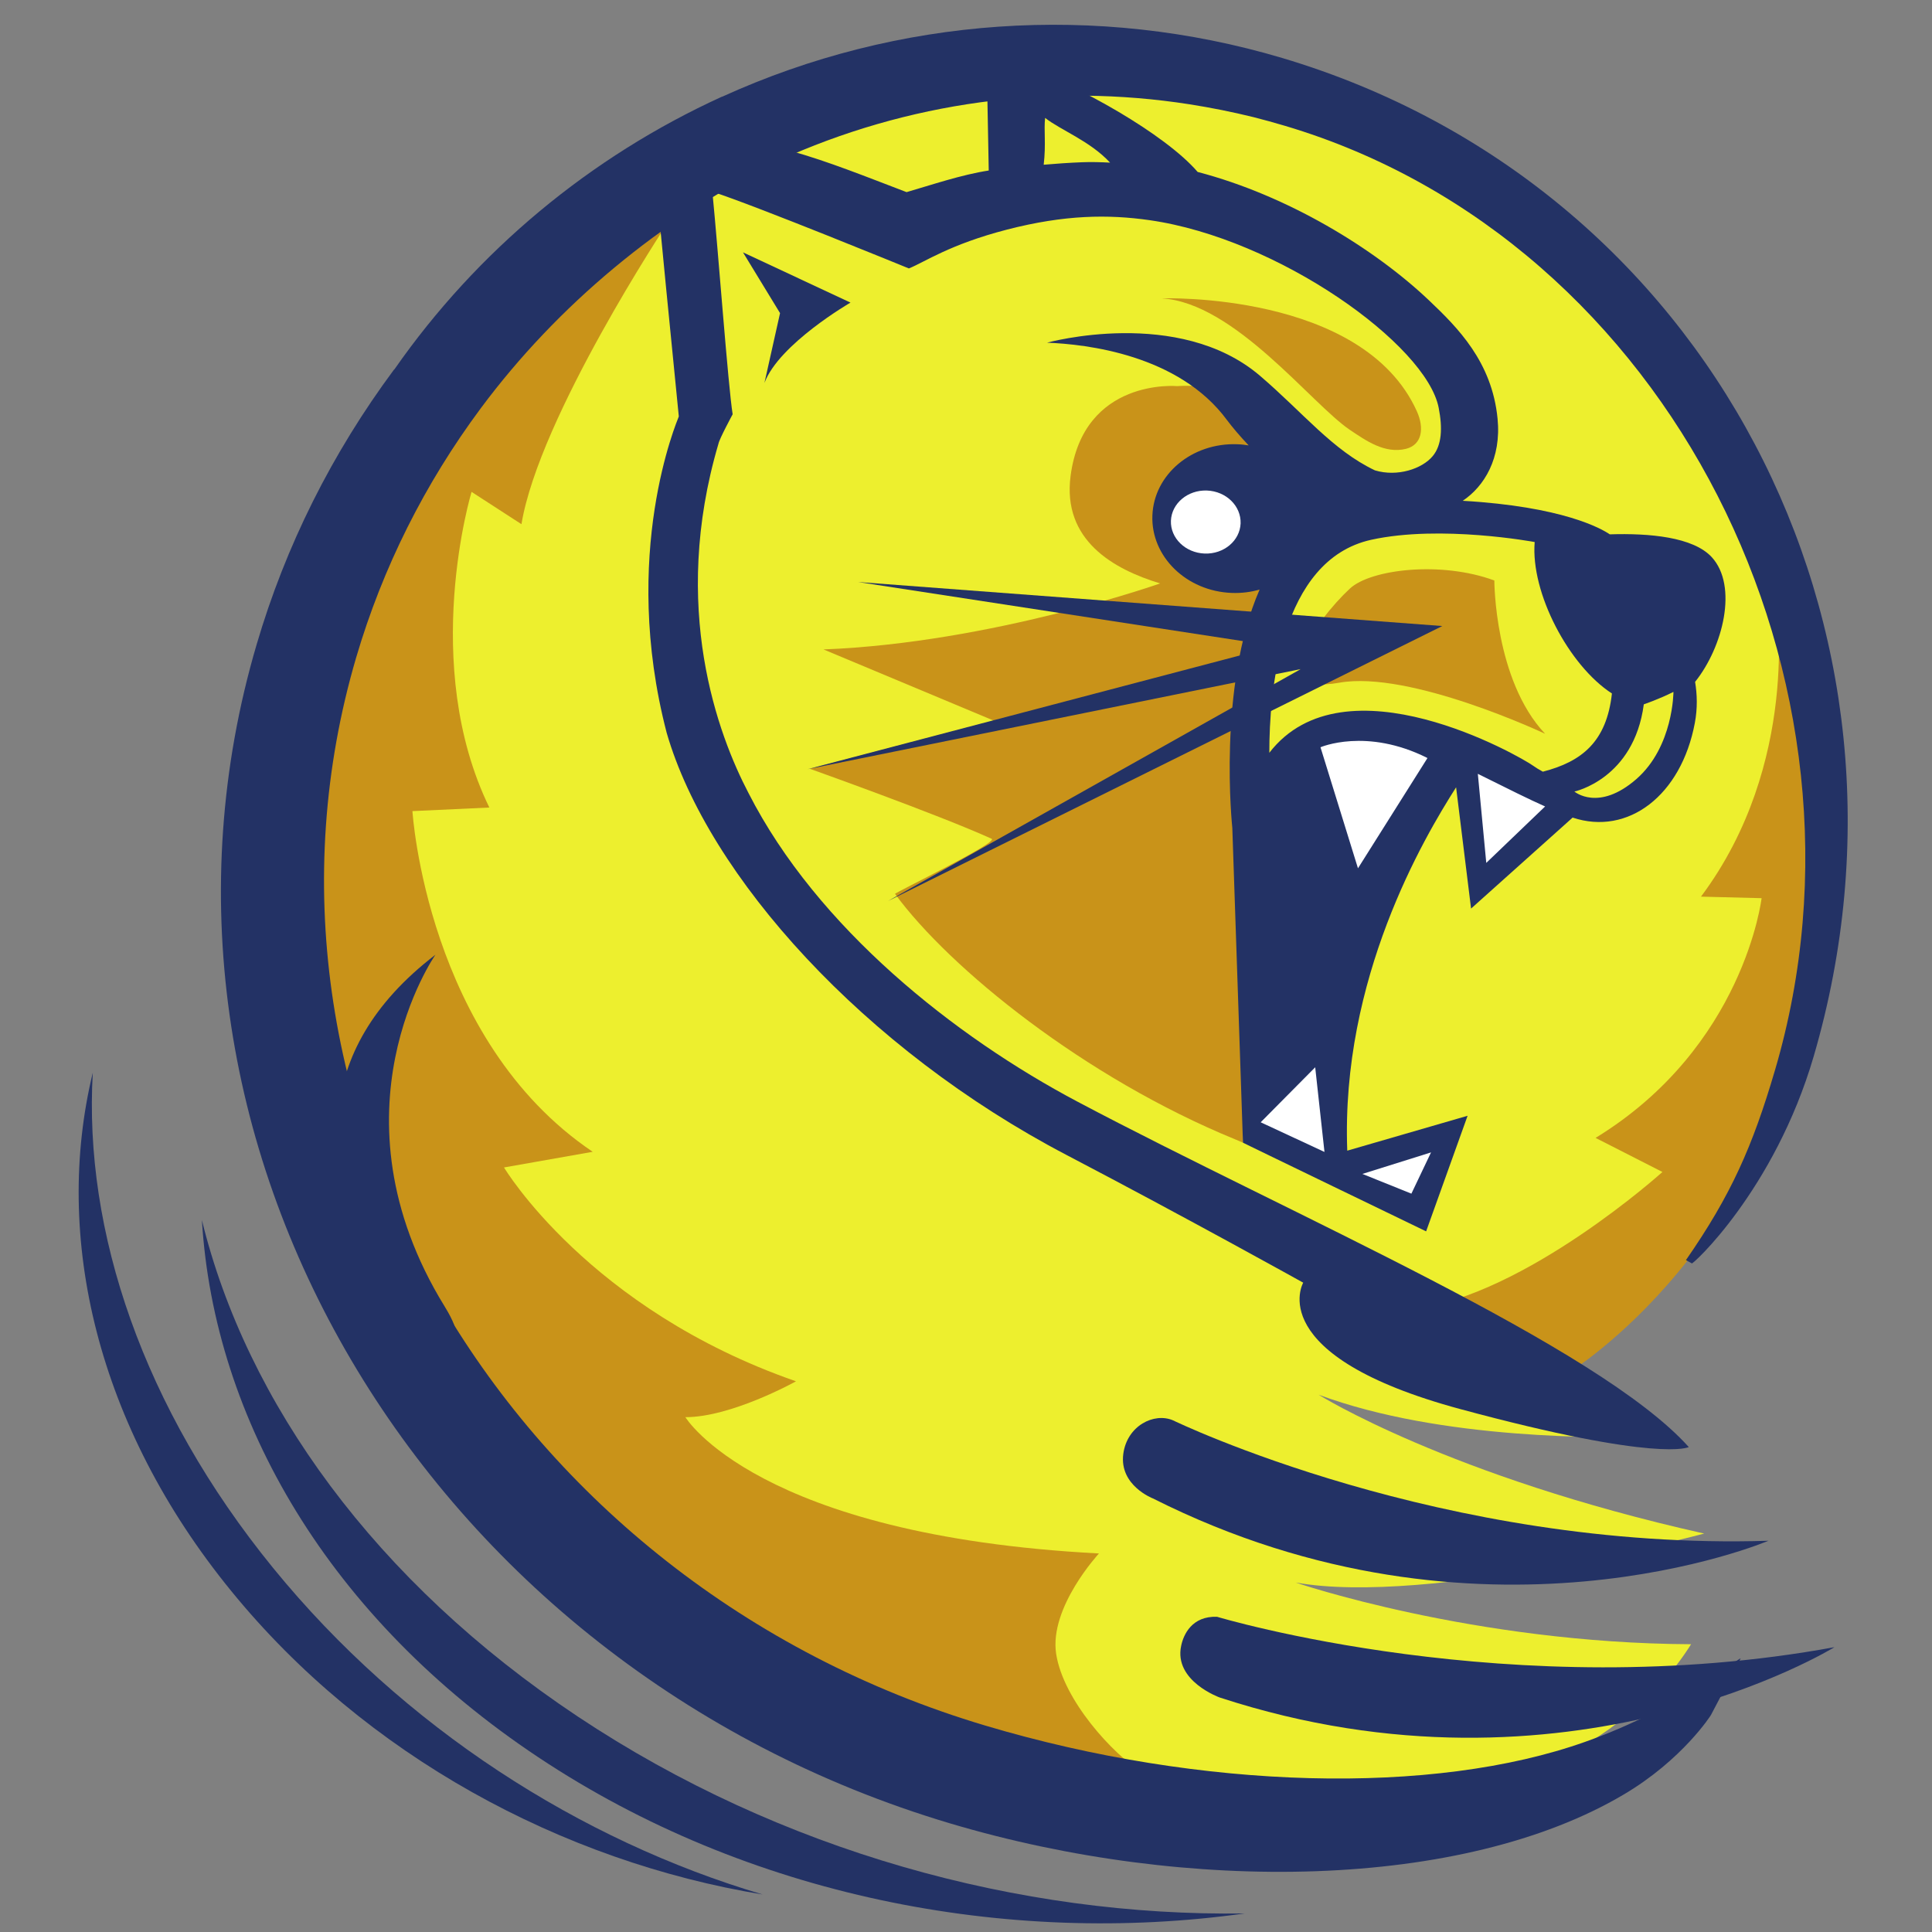 <?xml version="1.0" encoding="UTF-8"?>
<svg width="200px" height="200px" viewBox="0 0 200 200" version="1.1" xmlns="http://www.w3.org/2000/svg" xmlns:xlink="http://www.w3.org/1999/xlink">
    <rect x="0" y="0" width="200" height="200" fill="#808080" stroke="none"/>
    <!-- Generator: Sketch 54.1 (76490) - https://sketchapp.com -->
    <title>lander</title>
    <desc>Created with Sketch.</desc>
    <g id="lander" stroke="none" stroke-width="1" fill="none" fill-rule="evenodd">
        <g id="lander_BGL">
            <g id="lander" transform="translate(8, 0)">
                <g id="g10" transform="translate(92, 100.105) scale(-1, 1) rotate(-180) translate(-92, -100.105) translate(0, 0.358)" fill-rule="nonzero">
                    <g id="g12" transform="translate(0, 0.618)">
                        <polyline id="path236" fill="#C99319" points="82.717 16.195 82.262 24.749 77.83 24.749 78.281 16.213 82.717 16.195"></polyline>
                        <path d="M168.416,40.48 C141.954,46.4 128.504,54.853 128.504,54.853 C141.283,50.115 158.127,50.409 163.26,50.457 C161.121,54.761 157.326,55.118 152.746,58.254 C167.394,72.378 181.726,95.523 181.726,117.541 C181.726,160.387 147.191,195.117 104.595,195.117 C62.011,195.117 23.778,159.098 23.778,116.248 C23.778,80.049 33.118,41.459 66.462,32.904 C66.409,32.339 79.01,27.586 79.01,27.008 C79.01,10.771 104.421,11.244 127.938,11.244 C145.475,11.244 160.525,18.573 167.059,29.024 C144.481,29.125 126.126,35.412 126.126,35.412 C139.862,32.937 168.455,40.48 168.416,40.48 L168.416,40.48" id="path238" fill="#EDEF2E"></path>
                        <path d="M142.654,120.946 L144.846,107.741 L154.798,114.597 C154.798,114.597 146.304,120.209 142.654,120.946 L142.654,120.946" id="path240" fill="#FFFFFF"></path>
                        <path d="M61.11,176.156 C61.11,176.156 47.823,156.107 45.981,144.971 L40.815,148.315 C40.815,148.315 35.42,130.481 42.657,115.639 L34.695,115.268 C34.695,115.268 36.149,91.591 53.358,80.001 L44.174,78.379 C44.174,78.379 52.927,63.703 74.401,56.242 C74.401,56.242 67.753,52.528 62.952,52.528 C62.952,52.528 70.337,40.277 105.765,38.419 C105.765,38.419 100.599,32.855 101.332,28.031 C102.076,23.2 107.242,17.633 110.191,15.775 C113.15,13.917 51.881,15.775 28.632,73.691 C10.464,118.944 32.695,162.789 61.478,177.637" id="path242" fill="#C99319"></path>
                        <path d="M175.889,136.662 C175.889,136.662 178.402,120.209 168.085,106.414 L174.359,106.255 C174.359,106.255 172.565,90.858 157.173,81.439 L164.095,77.911 C164.095,77.911 149.954,65.174 138.279,63.703 L154.329,57.102 C154.329,57.102 176.215,70.312 179.755,100.914 C182.843,127.625 175.889,136.662 175.889,136.662 L175.889,136.662" id="path244" fill="#C99319"></path>
                        <path d="M113.865,159.263 C113.865,159.263 104.148,160.156 102.824,149.945 C101.97,143.316 107.237,140.314 112.096,138.838 C112.096,138.838 94.666,132.686 77.249,132.005 L94.877,124.633 L75.835,119.649 C75.835,119.649 89.121,114.915 94.651,112.406 C95.457,112.044 84.579,106.809 84.655,106.698 C90.31,98.978 104.278,87.668 119.861,81.29 C120.135,81.178 120.399,81.057 120.671,80.946 L121.675,115.818 L121.981,119.027 L123.569,135.287 L129.757,147.277 C129.757,147.277 125.104,160.02 113.865,159.263 L113.865,159.263" id="path246" fill="#C99319"></path>
                        <path d="M161.394,118.582 C157.47,115.162 154.981,117.294 154.981,117.294 C154.981,117.294 161.139,118.582 162.166,126.322 C162.166,126.322 163.705,126.838 165.235,127.61 C165.235,127.61 165.235,121.936 161.394,118.582 Z M151.715,119.349 C151.316,119.567 150.966,119.779 150.722,119.958 C149.413,120.913 131.186,131.397 123.401,121.308 C123.391,127.528 124.466,141.251 133.939,143.354 C141.143,144.942 150.87,143.122 150.87,143.122 C150.434,137.859 154.425,130.317 158.866,127.446 C158.315,122.437 155.739,120.387 151.715,119.349 L151.715,119.349 Z M145.858,109.907 L144.985,119.128 C148.281,117.488 150.266,116.498 151.949,115.75 L145.858,109.907 L145.858,109.907 Z M103.994,182.438 C102.652,182.385 101.332,182.292 100.043,182.182 C100.297,184.348 100.043,185.767 100.191,187.03 C101.764,185.777 104.829,184.653 106.915,182.398 C105.937,182.451 104.959,182.476 103.994,182.438 L103.994,182.438 Z M169.203,141.555 C167.275,143.653 162.727,144.049 158.645,143.919 C157.777,144.512 153.782,146.794 143.422,147.392 C145.642,148.879 147.431,151.774 147.028,155.889 C146.453,161.796 142.879,165.338 139.925,168.145 C134.299,173.486 125.32,178.993 115.981,181.434 C112.642,185.327 103.515,190.49 97.706,192.459 L94.171,191.31 L94.354,181.583 C91.514,181.145 88.444,180.097 85.849,179.345 C77.312,182.596 70.601,185.526 61.234,185.192 L59.633,183.522 C59.636,182.505 62.27,156.122 62.27,156.122 C62.097,155.644 56.184,141.922 61.014,123.373 C65.312,108.513 81.471,90.625 102.403,79.673 C114.964,73.101 126.908,66.452 126.908,66.452 C126.908,66.452 122.581,58.92 143.215,53.353 C163.831,47.784 166.823,49.435 166.823,49.435 C157.427,59.899 125.833,73.39 103.573,85.173 C90.842,91.905 76.617,103.167 69.489,117.129 C66.337,123.151 61.369,136.333 66.376,153.304 C66.462,153.791 67.844,156.348 67.844,156.348 C67.373,159.296 66.352,173.212 65.743,179.388 C70.184,177.96 86.085,171.446 86.085,171.446 C87.691,172.083 90.281,173.926 96.258,175.47 C102.244,177.014 106.743,177.047 110.983,176.445 C124.337,174.544 139.671,163.543 140.932,157.018 C141.344,154.925 141.258,153.158 140.323,152.029 C139.225,150.693 136.644,149.844 134.332,150.543 C129.948,152.628 126.908,156.502 122.457,160.314 C114.028,167.537 100.388,163.759 100.388,163.759 C104.451,163.605 114.028,162.524 119.017,155.75 C119.545,155.046 120.316,154.124 121.262,153.125 C120.878,153.188 120.485,153.236 120.092,153.246 C115.396,153.424 111.454,150.123 111.295,145.873 C111.132,141.623 114.82,138.027 119.516,137.854 C120.528,137.816 121.496,137.945 122.394,138.201 C118.001,128.141 119.569,113.526 119.569,113.526 L120.671,80.946 C120.399,81.057 139.632,71.765 139.632,71.765 L143.925,83.73 L131.468,80.117 C130.793,97.927 139.368,112.454 142.735,117.733 L144.285,105.179 L154.798,114.597 C160.525,112.691 166.037,116.879 167.447,124.386 C167.735,125.902 167.691,127.35 167.476,128.648 C170.363,132.252 171.941,138.558 169.203,141.555 L169.203,141.555 Z" id="path248" fill="#233265"></path>
                        <path d="M172.186,27.538 C172.033,27.74 166.315,22.559 156.113,18.926 C140.39,13.333 116.427,13.917 94.009,20.6 C44.499,35.349 15.279,84.966 28.878,131.195 C31.616,140.479 35.961,149.154 41.784,156.99 C49.713,167.639 60.342,176.483 72.544,182.587 C85.94,188.691 100.767,190.683 115.161,188.435 C117.357,188.088 119.574,187.648 121.76,187.108 C122.845,186.828 123.952,186.529 125.032,186.205 C164.948,174.326 187.573,128.618 175.75,88.464 C173.428,80.556 171.193,75.509 166.526,68.788 L167.13,68.454 C167.011,68.093 175.682,75.962 179.755,89.888 C192.724,134.268 168.838,180.092 124.734,193.231 C105.573,198.929 84.976,197.516 66.759,189.222 L66.741,189.222 C66.726,189.217 66.721,189.217 66.716,189.217 C53.104,183.007 41.376,173.255 32.829,160.999 C32.82,160.999 32.811,160.98 32.796,160.971 C32.786,160.971 32.786,160.971 32.786,160.971 C26.364,152.315 21.568,142.747 18.56,132.493 C3.537,81.477 35.755,26.743 90.353,10.477 C115.07,3.119 143.479,3.644 160.074,13.459 C166.181,17.063 169.145,21.714 169.125,21.714 L172.186,27.538" id="path250" fill="#233265"></path>
                        <path d="M37.074,100.397 C37.074,100.397 25.649,84.102 38.029,63.992 C45.842,51.293 10.359,79.943 37.074,100.397 L37.074,100.397" id="path252" fill="#233265"></path>
                        <path d="M108.283,48.726 C108.671,51.644 111.472,53.044 113.434,52.199 C113.434,52.199 141.306,38.67 175.068,39.735 C175.068,39.735 145.273,27.032 111.358,44.112 C111.358,44.112 107.846,45.448 108.283,48.726 L108.283,48.726" id="path254" fill="#233265"></path>
                        <path d="M114.274,28.861 C114.509,30.013 115.382,31.958 117.986,31.866 C117.986,31.866 148.678,22.607 181.904,28.72 C181.904,28.72 154.329,11.707 118.265,23.509 C118.265,23.509 113.492,25.208 114.274,28.861 L114.274,28.861" id="path256" fill="#233265"></path>
                        <path d="M12.9,72.937 C14.152,52.262 26.067,31.721 47.732,17.319 C69.383,2.916 96.191,-2.29 120.854,1.155 C97.63,0.813 72.836,7.553 51.823,21.531 C30.805,35.514 17.505,54.085 12.9,72.937 L12.9,72.937" id="path258" fill="#233265"></path>
                        <path d="M1.605,88.19 C-2.516,71.191 2.012,51.606 15.932,34.539 C29.837,17.474 50.188,6.534 70.947,3.119 C52.12,8.686 33.774,20.359 20.277,36.913 C6.776,53.483 0.65,71.818 1.605,88.19 L1.605,88.19" id="path260" fill="#233265"></path>
                        <path d="M80.042,167.909 L68.913,173.111 L72.75,166.819 L71.134,159.59 C72.64,163.629 80.042,167.909 80.042,167.909 L80.042,167.909" id="path262" fill="#233265"></path>
                        <path d="M113.213,145.323 C113.286,147.128 114.954,148.526 116.94,148.455 C118.935,148.377 120.485,146.857 120.427,145.053 C120.356,143.253 118.686,141.854 116.7,141.931 C114.705,142.008 113.15,143.529 113.213,145.323 L113.213,145.323" id="path264" fill="#FFFFFF"></path>
                        <path d="M112.259,168.348 C112.259,168.348 133.033,169.086 138.664,156.681 C139.479,154.876 139.192,153.188 137.555,152.773 C135.35,152.228 133.402,153.621 131.742,154.732 C127.756,157.41 119.8,167.909 112.259,168.348 L112.259,168.348" id="path266" fill="#C99319"></path>
                        <path d="M131.742,138.307 C133.906,140.314 141.191,141.178 146.693,139.142 C146.693,139.142 146.693,128.841 151.949,123.272 C151.949,123.272 137.959,129.873 130.634,128.56 C122.754,127.147 128.149,134.968 131.742,138.307 L131.742,138.307" id="path268" fill="#C99319"></path>
                        <polyline id="path270" fill="#233265" points="80.832 138.983 141.306 134.427 83.922 105.959 126.654 129.97 75.586 119.605 124.03 132.349 80.832 138.983"></polyline>
                        <polygon id="path272" fill="#FFFFFF" points="122.505 83.056 128.149 88.749 129.109 79.986"></polygon>
                        <polygon id="path274" fill="#FFFFFF" points="138.107 75.668 140.141 79.938 133.033 77.709"></polygon>
                        <path d="M128.697,121.878 C128.697,121.878 133.445,123.948 139.771,120.763 L132.577,109.348 L128.697,121.878" id="path276" fill="#FFFFFF"></path>
                    </g>
                </g>
            </g>
        </g>
    </g>
</svg>